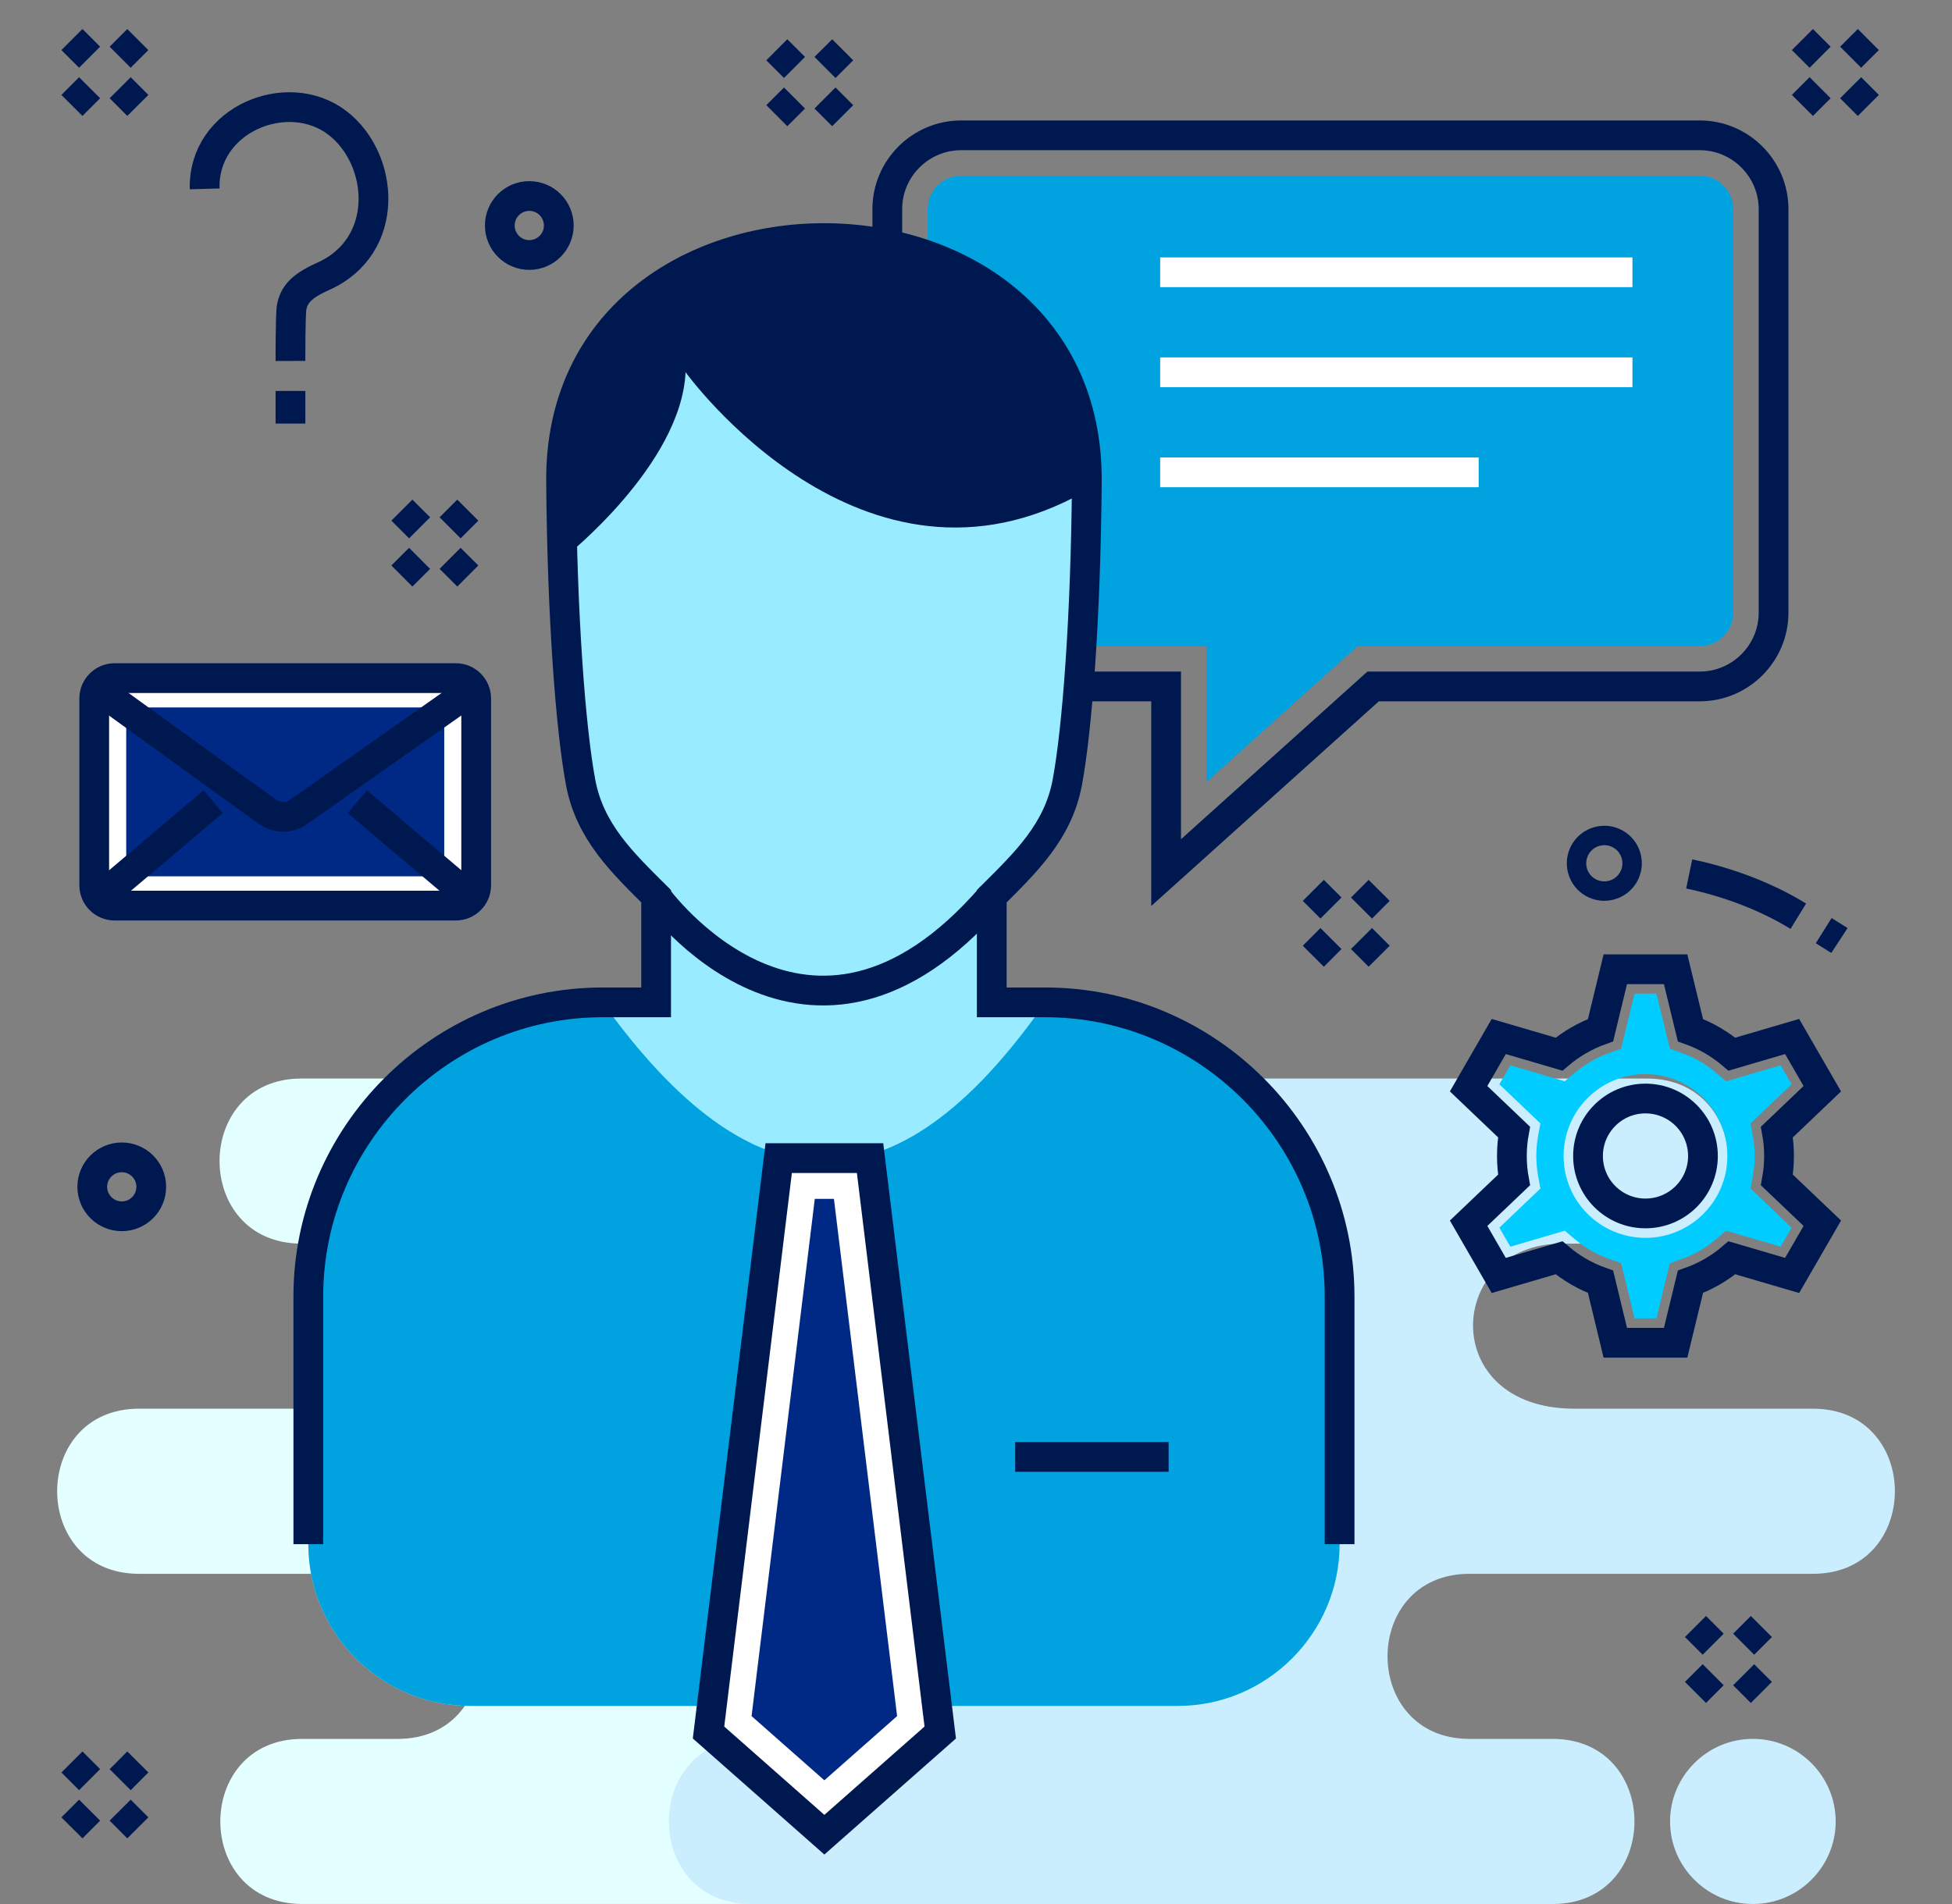 <svg width="41" height="40" viewBox="0 0 41 40" fill="none" xmlns="http://www.w3.org/2000/svg">
<rect x="0" y="0" width="41" height="40" fill="#808080" stroke="none"/>
<g clip-path="url(#clip0_435_73)">
<path fill-rule="evenodd" clip-rule="evenodd" d="M6.348 36.531H8.354C10.649 36.531 10.649 33.063 8.354 33.063H2.921C0.627 33.063 0.627 29.594 2.921 29.594H8.243C10.538 29.594 10.538 26.126 8.243 26.126H6.332C4.038 26.126 4.038 22.658 6.332 22.658H15.854H19.242H24.405C26.7 22.658 26.7 26.126 24.405 26.126H23.45C21.155 26.126 21.155 29.594 23.45 29.594H26.056C28.351 29.594 28.351 33.063 26.056 33.063H23.34C21.045 33.063 21.045 36.531 23.34 36.531H24.175C26.469 36.531 26.469 39.999 24.175 39.999H19.242H15.854H6.348C4.054 39.999 4.054 36.531 6.348 36.531Z" fill="#E4FFFF"/>
<path fill-rule="evenodd" clip-rule="evenodd" d="M16.727 22.658H34.586C36.881 22.658 36.881 26.126 34.586 26.126H32.805C30.381 26.126 30.167 29.594 33.071 29.594H38.079C40.374 29.594 40.374 33.063 38.079 33.063H30.864C28.57 33.063 28.57 36.531 30.864 36.531H32.61C34.904 36.531 34.904 40 32.61 40H16.727L15.769 39.999C13.475 39.999 13.475 36.531 15.769 36.531H16.727C19.036 36.531 19.132 33.063 16.727 33.063H12.641C10.348 33.063 10.348 29.594 12.641 29.594H15.601C18.142 29.673 18.442 26.126 15.601 26.126H13.793C11.499 26.126 11.499 22.658 13.793 22.658H16.727ZM36.823 36.531H36.812C35.859 36.531 35.078 37.312 35.078 38.265C35.078 39.219 35.859 39.999 36.812 39.999H36.823C37.776 39.999 38.557 39.219 38.557 38.265C38.557 37.312 37.776 36.531 36.823 36.531Z" fill="#CBEEFF"/>
<path fill-rule="evenodd" clip-rule="evenodd" d="M35.703 2.843H20.186C19.334 2.843 18.637 3.54 18.637 4.392V12.873C18.637 13.724 19.334 14.421 20.186 14.421H24.493V18.332L28.841 14.421H35.703C36.555 14.421 37.252 13.724 37.252 12.873V4.392C37.252 3.54 36.555 2.843 35.703 2.843Z" stroke="#001850" stroke-width="0.625"/>
<path fill-rule="evenodd" clip-rule="evenodd" d="M25.34 16.429L28.515 13.573H35.703C36.087 13.573 36.404 13.257 36.404 12.873V4.392C36.404 4.009 36.087 3.692 35.703 3.692H20.186C19.802 3.692 19.485 4.009 19.485 4.392V12.873C19.485 13.257 19.802 13.573 20.186 13.573H25.34V16.429Z" fill="#00A3E0"/>
<path d="M24.368 5.72H34.288M24.368 9.923H31.058M24.368 7.821H34.288" stroke="white" stroke-width="0.625"/>
<path fill-rule="evenodd" clip-rule="evenodd" d="M12.656 21.058H13.781V18.828C13.075 18.124 12.389 17.475 12.195 16.434C11.985 15.302 11.808 12.969 11.785 10.121C11.729 3.295 22.884 3.295 22.828 10.121C22.805 12.969 22.628 15.302 22.418 16.434C22.224 17.475 21.536 18.124 20.831 18.828V21.058H21.957C25.356 21.058 28.137 23.839 28.137 27.238V32.44C28.137 34.309 26.608 35.838 24.739 35.838H9.873C8.005 35.838 6.476 34.309 6.476 32.44V27.238C6.476 23.839 9.257 21.058 12.656 21.058Z" fill="#99EBFF"/>
<path fill-rule="evenodd" clip-rule="evenodd" d="M12.656 21.058C15.8 25.44 18.799 25.578 21.957 21.058C25.356 21.058 28.137 23.839 28.137 27.238V32.44C28.137 34.309 26.608 35.838 24.739 35.838H9.873C8.005 35.838 6.476 34.309 6.476 32.44V27.238C6.476 23.838 9.257 21.058 12.656 21.058Z" fill="#00A3E0"/>
<path d="M6.476 32.44V27.238C6.476 23.839 9.257 21.058 12.656 21.058H13.781V18.828C13.075 18.124 12.389 17.475 12.195 16.434C11.985 15.302 11.808 12.969 11.785 10.121C11.729 3.295 22.884 3.295 22.828 10.121C22.805 12.969 22.628 15.302 22.418 16.434C22.224 17.475 21.536 18.124 20.831 18.828V21.058H21.957C25.356 21.058 28.137 23.839 28.137 27.238V32.44" stroke="#001850" stroke-width="0.625"/>
<path fill-rule="evenodd" clip-rule="evenodd" d="M11.812 11.62L11.872 11.696C11.872 11.696 14.308 9.767 14.4 7.819C14.4 7.819 18.113 12.982 22.797 10.32C22.807 10.316 22.816 10.309 22.826 10.304L22.828 10.121C22.884 3.295 11.729 3.295 11.785 10.121C11.789 10.639 11.799 11.14 11.812 11.62Z" fill="#001850"/>
<path d="M13.781 18.828C13.781 18.828 16.977 23.288 20.831 18.828" stroke="#001850" stroke-width="0.625"/>
<path fill-rule="evenodd" clip-rule="evenodd" d="M17.315 38.544L14.882 36.397L16.356 24.33H18.275L19.749 36.397L17.315 38.544Z" fill="white"/>
<path fill-rule="evenodd" clip-rule="evenodd" d="M17.315 37.401L18.843 36.052L17.516 25.186H17.114L15.786 36.052L17.315 37.401Z" fill="#002985"/>
<path fill-rule="evenodd" clip-rule="evenodd" d="M17.315 38.544L14.882 36.397L16.356 24.33H18.275L19.749 36.397L17.315 38.544Z" stroke="#001850" stroke-width="0.625"/>
<path d="M21.323 30.607H24.546" stroke="#001850" stroke-width="0.625"/>
<path d="M33.852 18.699C34.163 18.614 34.346 18.292 34.26 17.981C34.175 17.67 33.854 17.487 33.543 17.573C33.232 17.658 33.049 17.98 33.134 18.291C33.219 18.602 33.541 18.785 33.852 18.699Z" stroke="#001850" stroke-width="0.408"/>
<path fill-rule="evenodd" clip-rule="evenodd" d="M34.331 20.874H34.792L35.074 22.032L35.334 22.125C35.594 22.218 35.835 22.358 36.045 22.537L36.256 22.716L37.401 22.38C37.478 22.513 37.554 22.647 37.631 22.779L36.769 23.601L36.818 23.873C36.843 24.009 36.855 24.147 36.855 24.286C36.855 24.423 36.843 24.561 36.818 24.697L36.769 24.968L37.631 25.791C37.554 25.925 37.478 26.057 37.401 26.191L36.256 25.855L36.045 26.033C35.835 26.213 35.594 26.352 35.334 26.445L35.074 26.538L34.792 27.696C34.639 27.696 34.485 27.696 34.331 27.696L34.05 26.538L33.79 26.445C33.53 26.352 33.289 26.212 33.078 26.033L32.867 25.855L31.724 26.191C31.647 26.057 31.57 25.925 31.493 25.791L32.355 24.969L32.305 24.698C32.281 24.561 32.269 24.423 32.269 24.286C32.269 24.147 32.281 24.009 32.305 23.873L32.355 23.601L31.493 22.779C31.57 22.647 31.647 22.513 31.724 22.38L32.867 22.716L33.078 22.537C33.289 22.359 33.53 22.218 33.79 22.125L34.05 22.032L34.331 20.874ZM34.562 22.565C33.612 22.565 32.842 23.335 32.842 24.286C32.842 25.235 33.612 26.005 34.562 26.005C35.511 26.005 36.282 25.235 36.282 24.286C36.282 23.335 35.511 22.565 34.562 22.565Z" fill="#00CCFF"/>
<path fill-rule="evenodd" clip-rule="evenodd" d="M34.561 23.078C33.895 23.078 33.355 23.618 33.355 24.286C33.355 24.952 33.895 25.492 34.561 25.492C35.229 25.492 35.769 24.952 35.769 24.286C35.769 23.618 35.229 23.078 34.561 23.078Z" stroke="#001850" stroke-width="0.625"/>
<path fill-rule="evenodd" clip-rule="evenodd" d="M33.618 21.642C33.296 21.758 33.001 21.93 32.746 22.146L31.48 21.775C31.269 22.141 31.058 22.506 30.847 22.872L31.801 23.782C31.771 23.945 31.756 24.114 31.756 24.285C31.756 24.456 31.771 24.625 31.801 24.789L30.847 25.698L31.48 26.795L32.746 26.424C33.001 26.641 33.296 26.813 33.618 26.928L33.928 28.209H35.195L35.506 26.928C35.828 26.813 36.122 26.641 36.377 26.424L37.642 26.795L38.276 25.698L37.322 24.789C37.352 24.625 37.367 24.456 37.367 24.285C37.367 24.114 37.352 23.945 37.322 23.782L38.276 22.872C38.065 22.506 37.854 22.141 37.642 21.775L36.377 22.146C36.122 21.93 35.828 21.758 35.506 21.642L35.195 20.362C34.773 20.362 34.35 20.362 33.928 20.362L33.618 21.642Z" stroke="#001850" stroke-width="0.625"/>
<path d="M38.636 19.758C38.581 19.722 38.364 19.588 38.305 19.551M37.772 19.248C37.059 18.81 36.235 18.517 35.48 18.36" stroke="#001850" stroke-width="0.625"/>
<path d="M4.299 3.968C4.258 2.503 6.045 1.781 7.087 2.582C8.081 3.346 8.21 5.173 6.787 5.806C6.327 6.011 6.176 6.191 6.126 6.456C6.098 6.601 6.101 7.583 6.101 7.583M6.101 8.213V8.899" stroke="#001850" stroke-width="0.625"/>
<path d="M9.574 14.246H2.407C2.17 14.246 1.979 14.438 1.979 14.675V18.597C1.979 18.833 2.17 19.025 2.407 19.025H9.574C9.811 19.025 10.002 18.833 10.002 18.597V14.675C10.002 14.438 9.811 14.246 9.574 14.246Z" fill="white"/>
<path fill-rule="evenodd" clip-rule="evenodd" d="M2.651 14.862H9.331V18.41H2.651V14.862Z" fill="#002985"/>
<path d="M9.574 14.246H2.407C2.17 14.246 1.979 14.438 1.979 14.675V18.597C1.979 18.833 2.17 19.025 2.407 19.025H9.574C9.811 19.025 10.002 18.833 10.002 18.597V14.675C10.002 14.438 9.811 14.246 9.574 14.246Z" stroke="#001850" stroke-width="0.625"/>
<path d="M2.035 14.463L5.617 17.054C5.811 17.194 6.074 17.196 6.27 17.058L9.949 14.466" stroke="#001850" stroke-width="0.625"/>
<path d="M9.894 18.864L7.504 16.842M2.088 18.864L4.478 16.842" stroke="#001850" stroke-width="0.625"/>
<path d="M11.117 5.357C11.459 5.357 11.737 5.079 11.737 4.737C11.737 4.395 11.459 4.118 11.117 4.118C10.775 4.118 10.498 4.395 10.498 4.737C10.498 5.079 10.775 5.357 11.117 5.357Z" stroke="#001850" stroke-width="0.625"/>
<path d="M1.511 0.831L1.882 1.202M2.895 0.831L2.524 1.202M1.882 1.843L1.511 2.215M2.524 1.843L2.895 2.215" stroke="#001850" stroke-width="0.625"/>
<path d="M37.858 0.831L38.23 1.202M39.243 0.831L38.871 1.202M38.23 1.843L37.858 2.215M38.871 1.843L39.243 2.215" stroke="#001850" stroke-width="0.625"/>
<path d="M1.511 37.016L1.882 37.387M2.895 37.016L2.524 37.388M1.882 38.028L1.511 38.4M2.524 38.028L2.895 38.4" stroke="#001850" stroke-width="0.625"/>
<path d="M27.585 18.705L27.956 19.076M28.968 18.705L28.597 19.077M27.956 19.717L27.585 20.089M28.597 19.717L28.968 20.089" stroke="#001850" stroke-width="0.625"/>
<path d="M8.441 10.717L8.813 11.089M9.826 10.717L9.454 11.089M8.813 11.73L8.441 12.101M9.454 11.73L9.826 12.101" stroke="#001850" stroke-width="0.625"/>
<path d="M35.612 34.17L35.984 34.542M36.996 34.17L36.624 34.542M35.984 35.183L35.612 35.555M36.624 35.183L36.996 35.555" stroke="#001850" stroke-width="0.625"/>
<path d="M2.558 25.552C2.9 25.552 3.177 25.275 3.177 24.933C3.177 24.591 2.9 24.314 2.558 24.314C2.216 24.314 1.938 24.591 1.938 24.933C1.938 25.275 2.216 25.552 2.558 25.552Z" stroke="#001850" stroke-width="0.625"/>
<path d="M16.316 1.046L16.688 1.417M17.7 1.046L17.328 1.417M16.688 2.059L16.316 2.43M17.328 2.059L17.7 2.43" stroke="#001850" stroke-width="0.625"/>
</g>
<defs>
<clipPath id="clip0_435_73">
<rect width="40" height="40" fill="white" transform="translate(0.5)"/>
</clipPath>
</defs>
</svg>
